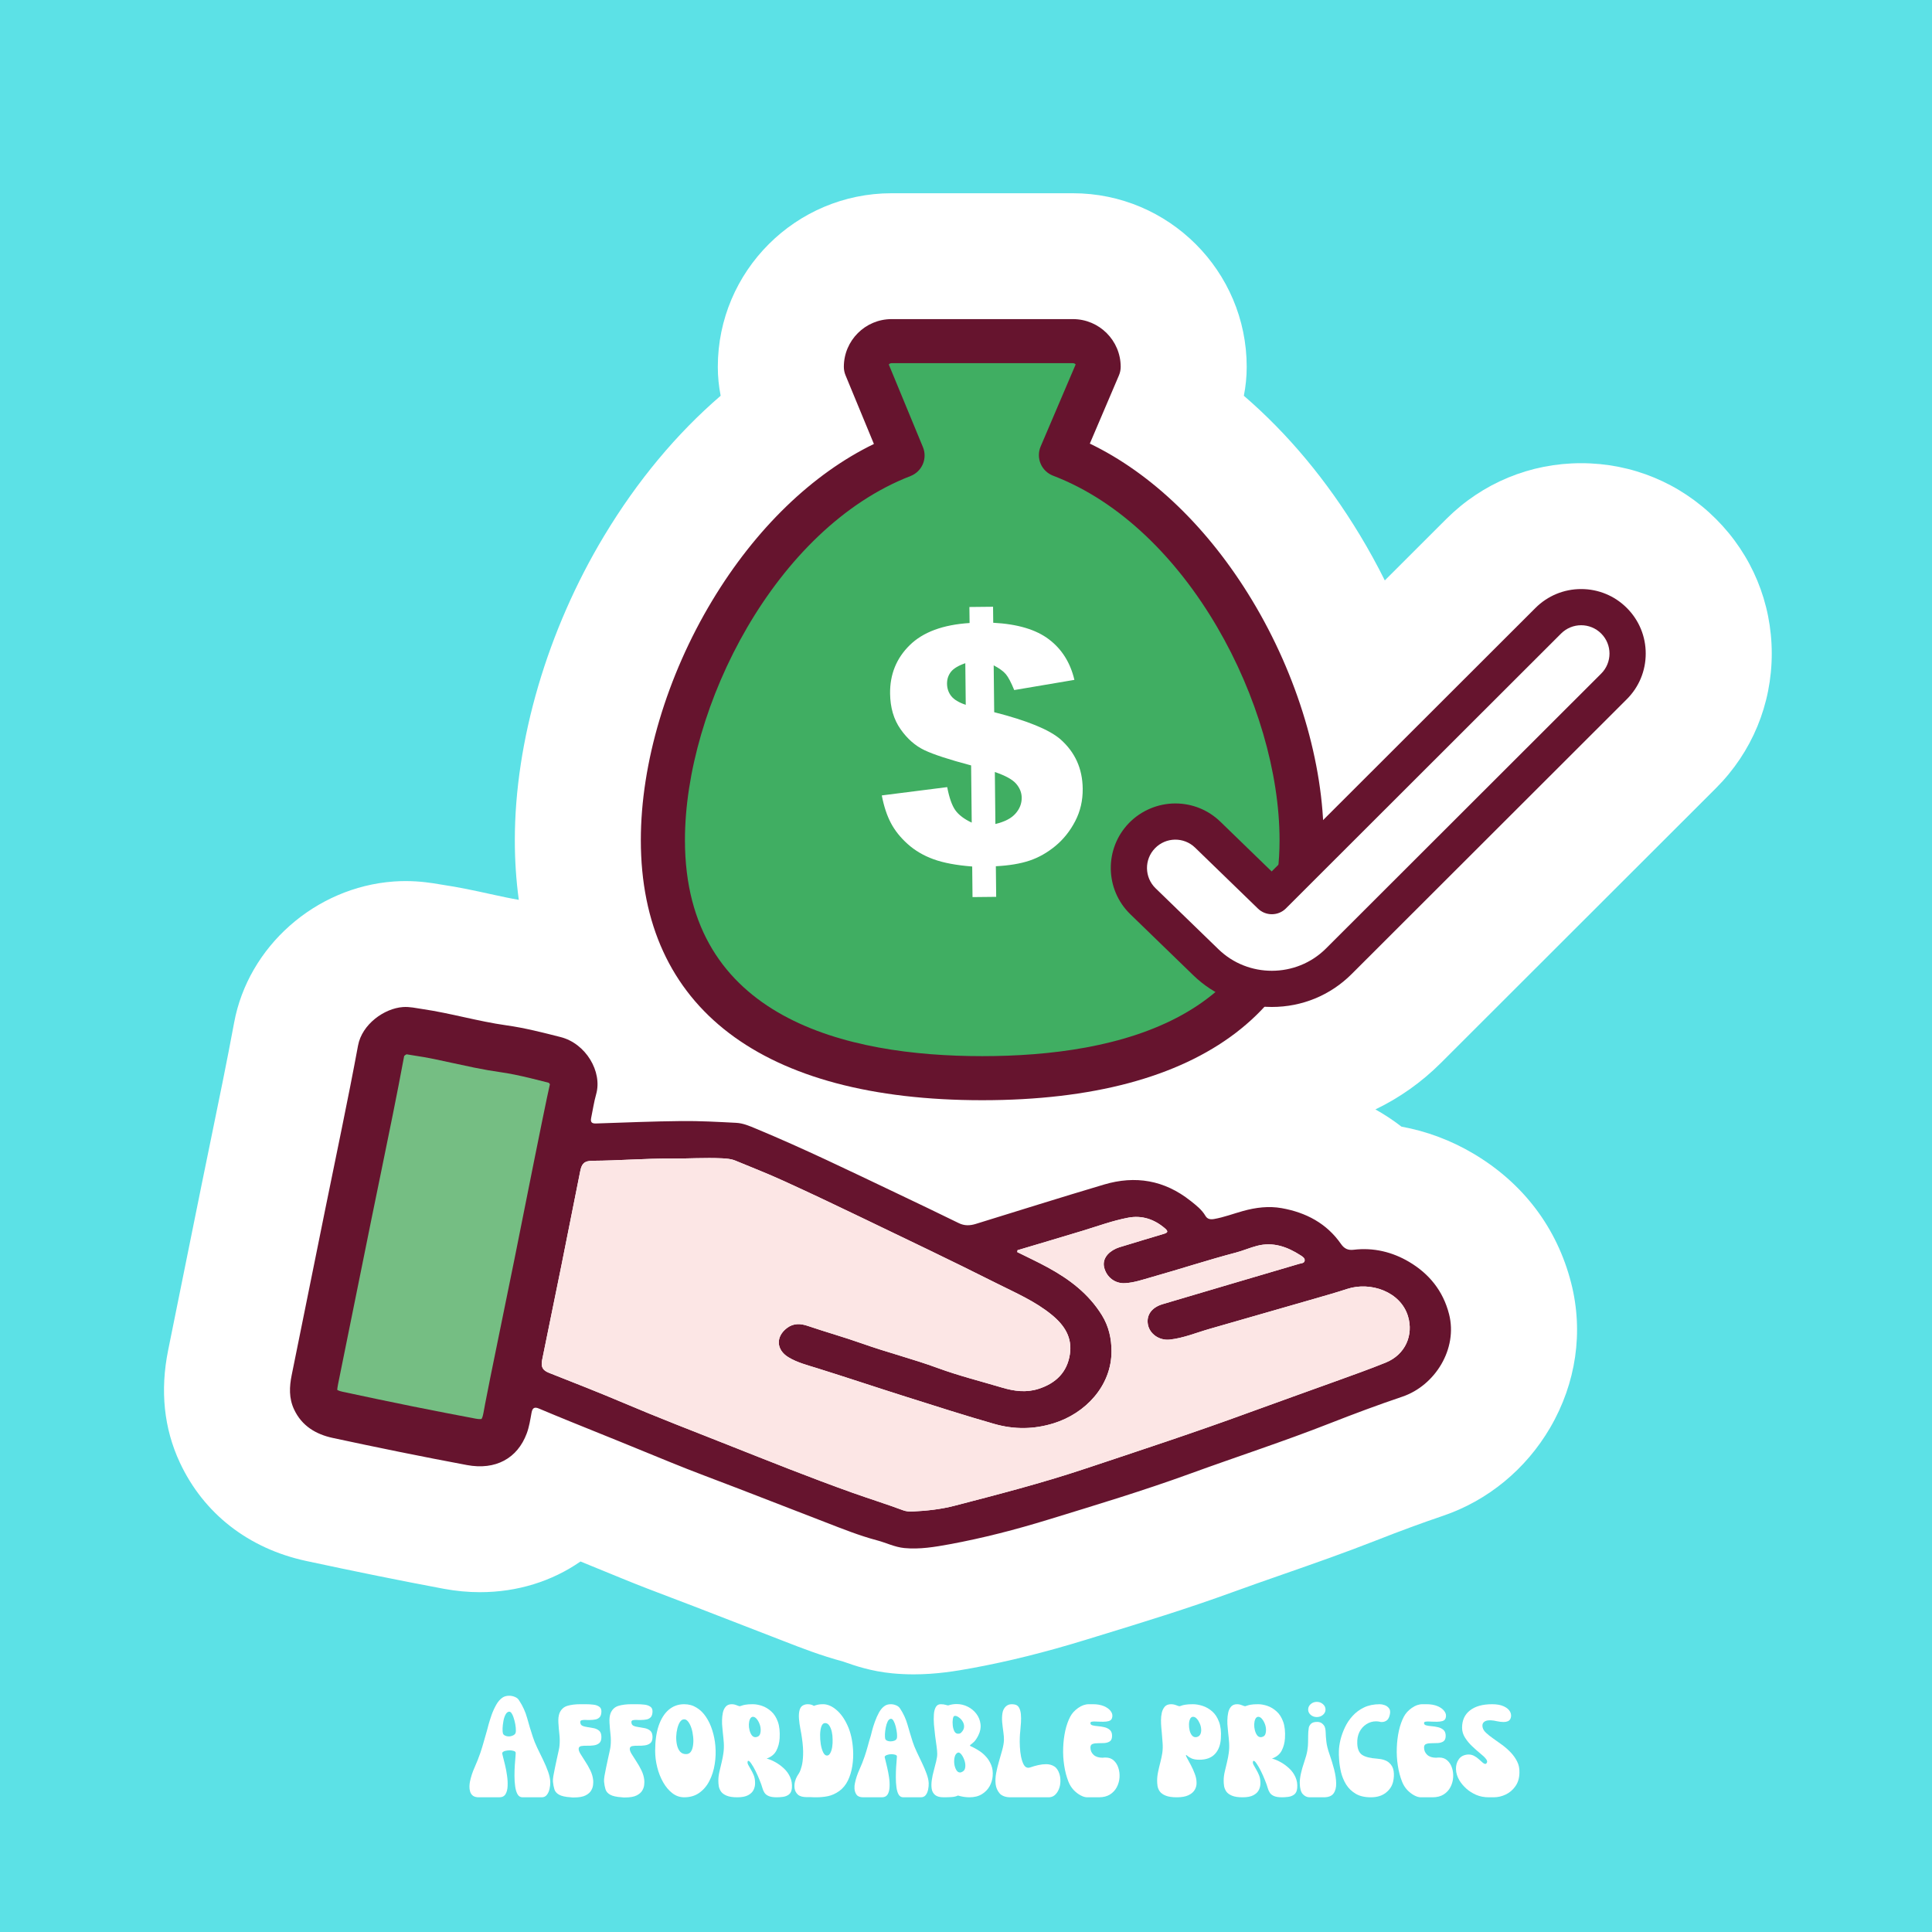 <svg version="1.0" preserveAspectRatio="xMidYMid meet" height="480" viewBox="0 0 360 360" zoomAndPan="magnify" width="480" xmlns:xlink="http://www.w3.org/1999/xlink" xmlns="http://www.w3.org/2000/svg"><defs><g></g><clipPath id="4d23505db1"><path clip-rule="nonzero" d="M 30 36 L 330.383 36 L 330.383 312 L 30 312 Z M 30 36"></path></clipPath></defs><rect fill-opacity="1" height="432" y="-36" fill="#ffffff" width="432" x="-36"></rect><rect fill-opacity="1" height="432" y="-36" fill="#5ce1e6" width="432" x="-36"></rect><g clip-path="url(#4d23505db1)"><path fill-rule="nonzero" fill-opacity="1" d="M 319.734 146.871 C 326.445 140.172 330.141 131.262 330.141 121.785 C 330.141 112.305 326.445 103.395 319.73 96.688 C 313.023 89.992 304.105 86.309 294.625 86.309 C 285.141 86.309 276.223 89.996 269.508 96.695 L 258.039 108.152 C 256.609 105.277 255.062 102.461 253.406 99.719 C 247.254 89.523 239.941 80.77 231.773 73.746 C 232.125 71.98 232.305 70.18 232.305 68.355 C 232.305 50.52 217.777 36.008 199.922 36.008 L 166.137 36.008 C 148.281 36.008 133.754 50.52 133.754 68.355 C 133.754 70.18 133.934 71.977 134.285 73.742 C 126.082 80.801 118.742 89.598 112.574 99.844 C 101.996 117.414 95.93 138.082 95.93 156.543 C 95.93 160.367 96.18 164.082 96.672 167.672 C 95.082 167.406 93.293 167.016 91.398 166.602 C 88.645 165.996 85.523 165.312 82.145 164.816 L 81.793 164.758 C 80.492 164.539 78.32 164.176 75.566 164.176 C 74.836 164.176 74.098 164.203 73.375 164.254 C 58.758 165.309 46.246 176.375 43.625 190.562 C 42.312 197.656 40.809 204.957 39.355 212.023 C 38.758 214.934 38.156 217.848 37.566 220.762 L 36.27 227.164 C 34.617 235.316 32.965 243.473 31.324 251.629 C 29.812 259.145 30.547 266.172 33.504 272.512 C 37.941 282.031 46.305 288.551 57.055 290.863 C 66.316 292.855 74.703 294.551 82.691 296.047 C 84.941 296.465 87.207 296.68 89.43 296.68 C 96.426 296.68 102.863 294.641 108.168 290.961 C 110.918 292.078 113.449 293.113 115.895 294.121 C 119.07 295.43 122.18 296.605 125.184 297.746 C 126.535 298.258 127.887 298.77 129.234 299.289 C 134.586 301.355 139.93 303.426 145.273 305.5 L 146.09 305.816 C 149.312 307.074 152.953 308.492 157.129 309.613 C 157.238 309.652 157.352 309.691 157.461 309.73 C 159.145 310.32 162.277 311.422 166.254 311.801 C 167.562 311.926 168.906 311.992 170.25 311.992 C 174.457 311.992 178.109 311.383 181.195 310.816 C 187.895 309.582 194.781 307.867 202.25 305.574 L 204.5 304.883 C 212.746 302.355 221.273 299.742 229.797 296.633 C 232.875 295.512 235.953 294.438 239.215 293.301 C 244.82 291.344 250.613 289.32 256.445 287.027 C 260.969 285.25 265.023 283.758 268.84 282.465 C 277.215 279.633 284.32 273.789 288.855 266.02 C 293.699 257.715 295.086 248.145 292.762 239.066 C 290.137 228.797 283.836 220.461 274.539 214.953 C 270.359 212.477 265.816 210.781 261.145 209.934 C 259.617 208.746 257.996 207.676 256.289 206.723 C 260.746 204.578 264.855 201.688 268.453 198.098 Z M 319.734 146.871" fill="#ffffff"></path></g><path fill-rule="nonzero" fill-opacity="1" d="M 60.586 225.414 C 62.648 215.219 64.824 205.047 66.715 194.824 C 67.453 190.844 71.613 187.898 75.066 187.652 C 76.328 187.559 77.5 187.844 78.719 188.023 C 83.98 188.793 89.086 190.316 94.352 191.055 C 97.77 191.531 101.141 192.398 104.461 193.242 C 109.156 194.434 112.281 199.691 111.082 203.906 C 110.672 205.348 110.461 206.848 110.152 208.32 C 109.996 209.062 110.246 209.375 111.047 209.344 C 116.352 209.168 121.656 208.945 126.965 208.891 C 130.367 208.855 133.777 209.047 137.18 209.223 C 138.469 209.289 139.68 209.816 140.859 210.309 C 149.73 213.996 158.363 218.191 167.031 222.316 C 170.902 224.16 174.777 226.008 178.625 227.898 C 179.707 228.434 180.727 228.398 181.836 228.055 C 189.785 225.594 197.727 223.102 205.703 220.727 C 211.562 218.984 216.98 219.902 221.836 223.758 C 222.883 224.59 223.926 225.383 224.617 226.559 C 224.98 227.176 225.539 227.262 226.23 227.145 C 228.07 226.82 229.812 226.156 231.605 225.656 C 233.98 224.996 236.402 224.691 238.82 225.121 C 243.336 225.926 247.195 227.941 249.879 231.801 C 250.488 232.684 251.199 233 252.23 232.875 C 255.934 232.426 259.445 233.285 262.562 235.129 C 266.277 237.328 268.895 240.512 270.012 244.875 C 271.664 251.332 267.406 258.184 261.305 260.25 C 256.777 261.781 252.293 263.453 247.844 265.199 C 239.238 268.586 230.438 271.434 221.75 274.602 C 213.059 277.766 204.195 280.438 195.352 283.152 C 189.285 285.016 183.172 286.602 176.941 287.75 C 174.164 288.258 171.363 288.73 168.508 288.457 C 166.715 288.285 165.121 287.465 163.414 287.016 C 160.121 286.145 156.957 284.871 153.781 283.641 C 148.426 281.562 143.066 279.488 137.707 277.418 C 133.422 275.758 129.094 274.188 124.848 272.438 C 118.629 269.879 112.398 267.355 106.164 264.84 C 104.238 264.062 102.32 263.258 100.406 262.457 C 99.57 262.105 99.207 262.363 99.047 263.234 C 98.809 264.539 98.609 265.875 98.148 267.105 C 96.418 271.746 92.352 273.988 87.012 272.992 C 78.652 271.43 70.316 269.727 62 267.938 C 58.887 267.266 56.242 265.723 54.793 262.617 C 53.816 260.52 53.914 258.402 54.348 256.25 C 56.418 245.969 58.504 235.691 60.586 225.414 M 189.602 232.957 C 189.586 233.074 189.566 233.191 189.551 233.309 C 191.438 234.25 193.352 235.137 195.199 236.145 C 199.254 238.348 202.852 241.059 205.332 245.078 C 206.617 247.16 207.113 249.438 207.113 251.781 C 207.125 258.227 202.25 263.387 196.316 265.215 C 192.664 266.34 189.035 266.406 185.23 265.316 C 179.742 263.75 174.316 262 168.883 260.285 C 163.316 258.527 157.785 256.664 152.211 254.926 C 150.418 254.367 148.543 253.898 146.898 252.895 C 144.621 251.508 144.527 249.066 146.625 247.469 C 147.887 246.504 149.219 246.621 150.539 247.07 C 153.891 248.211 157.309 249.164 160.637 250.344 C 165.305 252.004 170.113 253.211 174.762 254.922 C 178.668 256.355 182.707 257.363 186.691 258.551 C 189.023 259.246 191.254 259.535 193.582 258.773 C 196.75 257.734 198.855 255.703 199.359 252.34 C 199.828 249.223 198.352 246.949 196.004 245.02 C 192.887 242.453 189.203 240.887 185.664 239.105 C 177.328 234.91 168.898 230.902 160.492 226.855 C 155.672 224.531 150.836 222.238 145.965 220.02 C 143.031 218.68 140.016 217.504 137.035 216.27 C 136.25 215.945 135.41 215.875 134.562 215.836 C 131.379 215.684 128.195 215.902 125.008 215.883 C 120.145 215.852 115.281 216.27 110.414 216.293 C 108.84 216.301 108.387 216.855 108.113 218.246 C 105.797 229.965 103.438 241.676 101.023 253.379 C 100.754 254.691 101.102 255.332 102.289 255.805 C 106.895 257.625 111.512 259.426 116.07 261.363 C 122.578 264.133 129.176 266.672 135.75 269.277 C 143.395 272.305 151.027 275.363 158.777 278.129 C 161.938 279.254 165.145 280.254 168.289 281.422 C 168.836 281.621 169.406 281.676 169.992 281.648 C 172.652 281.523 175.305 281.242 177.875 280.57 C 185.973 278.465 194.062 276.383 202.016 273.73 C 212.344 270.289 222.684 266.898 232.906 263.145 C 238.223 261.195 243.562 259.312 248.887 257.379 C 252.004 256.246 255.141 255.145 258.215 253.895 C 261.879 252.406 263.422 248.762 262.359 245.258 C 260.965 240.66 255.355 238.746 251.004 240.18 C 248.949 240.855 246.863 241.441 244.785 242.043 C 238.328 243.906 231.867 245.77 225.402 247.613 C 222.938 248.316 220.547 249.332 217.98 249.613 C 215.984 249.832 214.211 248.531 213.898 246.809 C 213.582 245.074 214.559 243.633 216.637 243.012 C 225.117 240.484 233.609 238 242.098 235.492 C 242.469 235.383 242.992 235.398 243.094 234.961 C 243.215 234.461 242.734 234.168 242.383 233.941 C 239.891 232.328 237.23 231.359 234.227 232.145 C 232.902 232.488 231.633 233.047 230.312 233.395 C 225.047 234.781 219.875 236.48 214.641 237.957 C 212.988 238.422 211.34 239.012 209.602 239.102 C 207.73 239.195 206.16 237.957 205.734 236.125 C 205.418 234.742 206.246 233.434 207.965 232.645 C 208.324 232.477 208.711 232.371 209.094 232.254 C 211.676 231.469 214.258 230.68 216.848 229.914 C 217.574 229.699 217.75 229.473 217.09 228.902 C 215.09 227.188 212.797 226.406 210.203 226.902 C 207.332 227.445 204.586 228.461 201.797 229.312 C 197.734 230.551 193.664 231.742 189.602 232.957" fill="#66142e"></path><path fill-rule="nonzero" fill-opacity="1" d="M 76.863 262.055 C 72.684 261.211 68.43 260.32 63.852 259.336 C 63.227 259.203 62.938 259.051 62.84 258.992 C 62.844 258.84 62.871 258.531 62.98 257.984 C 64.621 249.824 66.273 241.668 67.93 233.516 L 69.215 227.156 C 69.801 224.277 70.391 221.402 70.984 218.527 C 72.445 211.414 73.957 204.066 75.312 196.762 C 75.43 196.648 75.605 196.527 75.754 196.453 C 75.957 196.484 76.234 196.531 76.453 196.566 C 76.781 196.621 77.109 196.676 77.441 196.727 C 78.469 196.875 79.566 197.07 80.887 197.336 C 82.082 197.578 83.277 197.84 84.469 198.105 C 85.758 198.387 87.051 198.668 88.344 198.93 C 90.141 199.293 91.66 199.559 93.129 199.766 C 93.977 199.883 94.867 200.035 95.852 200.234 C 97.848 200.637 99.863 201.152 102 201.691 L 102.227 201.75 C 102.305 201.805 102.398 201.918 102.469 202.027 C 102.164 203.188 99.867 214.551 99.473 216.543 C 97.016 228.961 94.703 240.43 92.398 251.602 C 92.012 253.484 90.762 259.59 90.383 261.656 L 90.277 262.238 C 90.16 262.898 90.012 263.719 89.898 264.035 C 89.828 264.223 89.762 264.34 89.719 264.41 C 89.551 264.438 89.188 264.449 88.629 264.344 C 84.852 263.637 80.895 262.867 76.863 262.055 Z M 76.863 262.055" fill="#75be83"></path><path fill-rule="nonzero" fill-opacity="1" d="M 189.602 232.957 C 189.586 233.074 189.566 233.191 189.551 233.309 C 191.438 234.25 193.352 235.137 195.199 236.145 C 199.254 238.348 202.852 241.059 205.332 245.078 C 206.617 247.16 207.113 249.438 207.113 251.781 C 207.125 258.227 202.25 263.387 196.316 265.215 C 192.664 266.34 189.035 266.406 185.23 265.316 C 179.742 263.75 174.316 262 168.883 260.285 C 163.316 258.527 157.785 256.664 152.211 254.926 C 150.418 254.367 148.543 253.898 146.898 252.895 C 144.621 251.508 144.527 249.066 146.625 247.469 C 147.887 246.504 149.219 246.621 150.539 247.07 C 153.891 248.211 157.309 249.164 160.637 250.344 C 165.305 252.004 170.113 253.211 174.762 254.922 C 178.668 256.355 182.707 257.363 186.691 258.551 C 189.023 259.246 191.254 259.535 193.582 258.773 C 196.75 257.734 198.855 255.703 199.359 252.34 C 199.828 249.223 198.352 246.949 196.004 245.02 C 192.887 242.453 189.203 240.887 185.664 239.105 C 177.328 234.91 168.898 230.902 160.492 226.855 C 155.672 224.531 150.836 222.238 145.965 220.02 C 143.031 218.68 140.016 217.504 137.035 216.27 C 136.25 215.945 135.41 215.875 134.562 215.836 C 131.379 215.684 128.195 215.902 125.008 215.883 C 120.145 215.852 115.281 216.27 110.414 216.293 C 108.84 216.301 108.387 216.855 108.113 218.246 C 105.797 229.965 103.438 241.676 101.023 253.379 C 100.754 254.691 101.102 255.332 102.289 255.805 C 106.895 257.625 111.512 259.426 116.07 261.363 C 122.578 264.133 129.176 266.672 135.75 269.277 C 143.395 272.305 151.027 275.363 158.777 278.129 C 161.938 279.254 165.145 280.254 168.289 281.422 C 168.836 281.621 169.406 281.676 169.992 281.648 C 172.652 281.523 175.305 281.242 177.875 280.57 C 185.973 278.465 194.062 276.383 202.016 273.73 C 212.344 270.289 222.684 266.898 232.906 263.145 C 238.223 261.195 243.562 259.312 248.887 257.379 C 252.004 256.246 255.141 255.145 258.215 253.895 C 261.879 252.406 263.422 248.762 262.359 245.258 C 260.965 240.66 255.355 238.746 251.004 240.18 C 248.949 240.855 246.863 241.441 244.785 242.043 C 238.328 243.906 231.867 245.77 225.402 247.613 C 222.938 248.316 220.547 249.332 217.98 249.613 C 215.984 249.832 214.211 248.531 213.898 246.809 C 213.582 245.074 214.559 243.633 216.637 243.012 C 225.117 240.484 233.609 238 242.098 235.492 C 242.469 235.383 242.992 235.398 243.094 234.961 C 243.215 234.461 242.734 234.168 242.383 233.941 C 239.891 232.328 237.23 231.359 234.227 232.145 C 232.902 232.488 231.633 233.047 230.312 233.395 C 225.047 234.781 219.875 236.48 214.641 237.957 C 212.988 238.422 211.34 239.012 209.602 239.102 C 207.73 239.195 206.16 237.957 205.734 236.125 C 205.418 234.742 206.246 233.434 207.965 232.645 C 208.324 232.477 208.711 232.371 209.094 232.254 C 211.676 231.469 214.258 230.68 216.848 229.914 C 217.574 229.699 217.75 229.473 217.09 228.902 C 215.09 227.188 212.797 226.406 210.203 226.902 C 207.332 227.445 204.586 228.461 201.797 229.312 C 197.734 230.551 193.664 231.742 189.602 232.957" fill="#fce6e5"></path><path fill-rule="nonzero" fill-opacity="1" d="M 185.375 143.855 L 185.477 153.539 C 187.188 153.137 188.434 152.492 189.219 151.605 C 190.004 150.719 190.391 149.734 190.379 148.645 C 190.371 147.695 190.023 146.824 189.34 146.035 C 188.66 145.246 187.34 144.52 185.375 143.855" fill="#40ae62"></path><path fill-rule="nonzero" fill-opacity="1" d="M 197.691 84.805 L 204.711 68.355 C 204.711 65.711 202.566 63.566 199.922 63.566 L 166.137 63.566 C 163.492 63.566 161.348 65.711 161.348 68.355 L 168.176 84.875 C 142.496 94.82 123.52 128.84 123.52 156.543 C 123.52 189.371 150.164 200.902 183.027 200.902 C 215.895 200.902 242.535 189.371 242.535 156.543 C 242.535 128.77 223.465 94.652 197.691 84.805 M 200.348 153.012 C 199.391 154.852 198.16 156.395 196.652 157.641 C 195.145 158.883 193.539 159.793 191.836 160.363 C 190.129 160.934 188.039 161.285 185.562 161.41 L 185.625 167.113 L 181.215 167.16 L 181.156 161.461 C 178.191 161.23 175.785 160.777 173.938 160.102 C 172.086 159.43 170.484 158.488 169.133 157.273 C 167.781 156.062 166.734 154.75 165.996 153.34 C 165.254 151.93 164.695 150.223 164.309 148.215 L 176.496 146.668 C 176.879 148.652 177.383 150.086 178.008 150.965 C 178.629 151.844 179.648 152.617 181.066 153.285 L 180.953 142.625 C 176.875 141.543 173.977 140.598 172.27 139.789 C 170.559 138.98 169.066 137.676 167.801 135.867 C 166.531 134.059 165.887 131.848 165.855 129.23 C 165.816 125.648 167.039 122.641 169.52 120.211 C 172 117.777 175.719 116.406 180.668 116.09 L 180.633 113.105 L 185.043 113.059 L 185.074 116.043 C 189.59 116.277 193.047 117.305 195.453 119.133 C 197.859 120.953 199.441 123.473 200.199 126.684 L 188.984 128.582 C 188.406 127.16 187.887 126.176 187.43 125.629 C 186.969 125.082 186.215 124.531 185.16 123.977 L 185.254 132.707 C 191.391 134.27 195.496 135.949 197.57 137.734 C 200.316 140.141 201.707 143.215 201.746 146.961 C 201.77 149.152 201.305 151.168 200.348 153.012" fill="#40ae62"></path><path fill-rule="nonzero" fill-opacity="1" d="M 177.195 125.184 C 176.703 125.816 176.457 126.555 176.465 127.406 C 176.477 128.293 176.742 129.062 177.258 129.715 C 177.777 130.367 178.676 130.906 179.953 131.336 L 179.871 123.578 C 178.586 124.02 177.695 124.555 177.195 125.184" fill="#40ae62"></path><path fill-rule="nonzero" fill-opacity="1" d="M 183.027 205.008 C 142.004 205.008 119.41 187.797 119.41 156.543 C 119.41 142.219 124.254 125.957 132.699 111.934 C 140.773 98.52 151.363 88.293 162.84 82.727 L 157.547 69.918 C 157.344 69.422 157.238 68.891 157.238 68.355 C 157.238 63.449 161.23 59.461 166.137 59.461 L 199.922 59.461 C 204.828 59.461 208.824 63.449 208.824 68.355 C 208.824 68.906 208.711 69.453 208.492 69.961 L 203.074 82.66 C 214.578 88.195 225.195 98.406 233.301 111.832 C 241.781 125.879 246.648 142.176 246.648 156.543 C 246.648 187.797 224.055 205.008 183.027 205.008 Z M 165.613 67.918 L 171.973 83.309 C 172.395 84.328 172.387 85.477 171.953 86.492 C 171.516 87.508 170.691 88.305 169.66 88.703 C 144.52 98.438 127.629 131.641 127.629 156.543 C 127.629 189.812 157.758 196.797 183.027 196.797 C 208.301 196.797 238.426 189.812 238.426 156.543 C 238.426 131.535 221.469 98.285 196.223 88.637 C 195.18 88.238 194.344 87.434 193.906 86.406 C 193.473 85.379 193.473 84.219 193.91 83.195 L 200.434 67.906 C 200.309 67.762 200.125 67.672 199.922 67.672 L 166.137 67.672 C 165.926 67.672 165.738 67.77 165.613 67.918 Z M 165.613 67.918" fill="#66142e"></path><path fill-rule="nonzero" fill-opacity="1" d="M 303.133 113.281 C 300.859 111.012 297.836 109.762 294.625 109.762 C 291.41 109.762 288.387 111.012 286.113 113.281 L 236.957 162.383 L 227.391 153.105 C 225.133 150.918 222.152 149.711 219.008 149.711 C 215.773 149.711 212.625 151.039 210.371 153.359 C 205.75 158.117 205.863 165.742 210.625 170.359 L 222.355 181.73 C 226.281 185.539 231.48 187.633 236.988 187.633 C 242.617 187.633 247.891 185.461 251.848 181.512 L 303.133 130.285 C 305.406 128.016 306.656 124.996 306.656 121.785 C 306.66 118.57 305.406 115.555 303.133 113.281 Z M 303.133 113.281" fill="#66142e"></path><path fill-rule="nonzero" fill-opacity="1" d="M 236.988 180.891 C 233.398 180.891 229.812 179.559 227.059 176.895 L 215.328 165.52 C 213.234 163.488 213.184 160.148 215.219 158.059 C 217.25 155.965 220.594 155.914 222.688 157.945 L 234.418 169.32 C 235.859 170.711 238.184 170.695 239.602 169.281 L 290.887 118.051 C 292.953 115.988 296.297 115.988 298.359 118.051 C 300.422 120.113 300.422 123.453 298.359 125.516 L 247.074 176.742 C 244.309 179.504 240.648 180.891 236.988 180.891" fill="#ffffff"></path><g fill-opacity="1" fill="#ffffff"><g transform="translate(87.21, 334.9)"><g><path d="M 2.031 0 C 1.539 0 1.164 -0.098 0.906 -0.297 C 0.656 -0.492 0.484 -0.75 0.391 -1.062 C 0.297 -1.375 0.254 -1.691 0.266 -2.016 C 0.273 -2.336 0.301 -2.613 0.344 -2.844 C 0.531 -3.781 0.828 -4.695 1.234 -5.594 C 1.641 -6.5 1.992 -7.395 2.297 -8.281 C 2.535 -8.988 2.75 -9.688 2.938 -10.375 C 3.125 -11.07 3.328 -11.781 3.547 -12.5 C 3.598 -12.688 3.691 -13.039 3.828 -13.562 C 3.973 -14.082 4.16 -14.676 4.391 -15.344 C 4.629 -16.008 4.914 -16.641 5.25 -17.234 C 5.582 -17.828 5.973 -18.273 6.422 -18.578 C 6.754 -18.805 7.172 -18.922 7.672 -18.922 C 8.035 -18.922 8.391 -18.848 8.734 -18.703 C 9.078 -18.566 9.332 -18.359 9.5 -18.078 C 10.188 -17.047 10.691 -15.941 11.016 -14.766 C 11.336 -13.586 11.691 -12.414 12.078 -11.25 C 12.273 -10.633 12.551 -9.953 12.906 -9.203 C 13.27 -8.461 13.633 -7.711 14 -6.953 C 14.363 -6.203 14.672 -5.473 14.922 -4.766 C 15.172 -4.055 15.305 -3.414 15.328 -2.844 C 15.336 -2.426 15.289 -2 15.188 -1.562 C 15.094 -1.125 14.926 -0.754 14.688 -0.453 C 14.457 -0.148 14.133 0 13.719 0 L 10.156 0 C 9.75 0 9.438 -0.191 9.219 -0.578 C 9.008 -0.961 8.863 -1.457 8.781 -2.062 C 8.695 -2.664 8.656 -3.316 8.656 -4.016 C 8.656 -4.723 8.676 -5.391 8.719 -6.016 C 8.758 -6.648 8.801 -7.18 8.844 -7.609 C 8.883 -8.035 8.895 -8.281 8.875 -8.344 C 8.844 -8.477 8.719 -8.578 8.5 -8.641 C 8.281 -8.711 8.031 -8.75 7.75 -8.75 C 7.469 -8.75 7.188 -8.711 6.906 -8.641 C 6.633 -8.566 6.457 -8.445 6.375 -8.281 C 6.352 -8.238 6.395 -8.016 6.5 -7.609 C 6.613 -7.203 6.742 -6.68 6.891 -6.047 C 7.047 -5.41 7.172 -4.75 7.266 -4.062 C 7.367 -3.375 7.406 -2.719 7.375 -2.094 C 7.352 -1.477 7.223 -0.973 6.984 -0.578 C 6.742 -0.191 6.359 0 5.828 0 Z M 7.625 -15.953 C 7.375 -15.922 7.16 -15.738 6.984 -15.406 C 6.805 -15.07 6.676 -14.672 6.594 -14.203 C 6.508 -13.734 6.457 -13.285 6.438 -12.859 C 6.426 -12.43 6.445 -12.117 6.5 -11.922 C 6.551 -11.742 6.68 -11.602 6.891 -11.5 C 7.098 -11.395 7.328 -11.344 7.578 -11.344 C 7.859 -11.344 8.129 -11.406 8.391 -11.531 C 8.66 -11.656 8.82 -11.828 8.875 -12.047 C 8.926 -12.242 8.93 -12.562 8.891 -13 C 8.848 -13.438 8.766 -13.883 8.641 -14.344 C 8.523 -14.812 8.379 -15.203 8.203 -15.516 C 8.035 -15.836 7.844 -15.984 7.625 -15.953 Z M 7.625 -15.953"></path></g></g></g><g fill-opacity="1" fill="#ffffff"><g transform="translate(102.782, 334.9)"><g><path d="M 0.25 -2.922 C 0.227 -3.16 0.254 -3.508 0.328 -3.969 C 0.41 -4.426 0.508 -4.938 0.625 -5.5 C 0.738 -6.062 0.859 -6.625 0.984 -7.188 C 1.109 -7.75 1.219 -8.242 1.312 -8.672 C 1.406 -9.109 1.457 -9.414 1.469 -9.594 C 1.539 -10.258 1.535 -10.969 1.453 -11.719 C 1.367 -12.469 1.305 -13.191 1.266 -13.891 C 1.223 -14.598 1.289 -15.191 1.469 -15.672 C 1.758 -16.367 2.238 -16.82 2.906 -17.031 C 3.582 -17.238 4.395 -17.344 5.344 -17.344 C 5.508 -17.344 5.68 -17.344 5.859 -17.344 C 6.035 -17.344 6.223 -17.344 6.422 -17.344 C 6.867 -17.344 7.312 -17.316 7.75 -17.266 C 8.188 -17.223 8.551 -17.102 8.844 -16.906 C 9.133 -16.719 9.281 -16.426 9.281 -16.031 C 9.281 -15.539 9.176 -15.176 8.969 -14.938 C 8.758 -14.707 8.488 -14.562 8.156 -14.5 C 7.82 -14.438 7.477 -14.406 7.125 -14.406 C 6.957 -14.406 6.797 -14.406 6.641 -14.406 C 6.484 -14.414 6.336 -14.422 6.203 -14.422 C 5.961 -14.422 5.766 -14.398 5.609 -14.359 C 5.453 -14.316 5.363 -14.223 5.344 -14.078 C 5.332 -13.723 5.453 -13.477 5.703 -13.344 C 5.961 -13.219 6.289 -13.129 6.688 -13.078 C 7.082 -13.023 7.477 -12.957 7.875 -12.875 C 8.27 -12.789 8.602 -12.629 8.875 -12.391 C 9.145 -12.148 9.281 -11.758 9.281 -11.219 C 9.281 -10.688 9.141 -10.305 8.859 -10.078 C 8.586 -9.859 8.242 -9.723 7.828 -9.672 C 7.422 -9.617 7.008 -9.598 6.594 -9.609 C 6.176 -9.617 5.82 -9.598 5.531 -9.547 C 5.238 -9.492 5.078 -9.344 5.047 -9.094 C 5.016 -8.844 5.125 -8.508 5.375 -8.094 C 5.625 -7.676 5.922 -7.207 6.266 -6.688 C 6.609 -6.176 6.926 -5.617 7.219 -5.016 C 7.508 -4.422 7.688 -3.805 7.75 -3.172 C 7.77 -2.992 7.766 -2.727 7.734 -2.375 C 7.711 -2.02 7.598 -1.66 7.391 -1.297 C 7.191 -0.93 6.844 -0.617 6.344 -0.359 C 5.844 -0.098 5.117 0.031 4.172 0.031 C 4.086 0.031 3.988 0.031 3.875 0.031 C 3.77 0.031 3.672 0.02 3.578 0 C 2.578 -0.062 1.848 -0.223 1.391 -0.484 C 0.93 -0.742 0.641 -1.082 0.516 -1.5 C 0.391 -1.914 0.301 -2.391 0.25 -2.922 Z M 0.25 -2.922"></path></g></g></g><g fill-opacity="1" fill="#ffffff"><g transform="translate(112.306, 334.9)"><g><path d="M 0.25 -2.922 C 0.227 -3.16 0.254 -3.508 0.328 -3.969 C 0.41 -4.426 0.508 -4.938 0.625 -5.5 C 0.738 -6.062 0.859 -6.625 0.984 -7.188 C 1.109 -7.75 1.219 -8.242 1.312 -8.672 C 1.406 -9.109 1.457 -9.414 1.469 -9.594 C 1.539 -10.258 1.535 -10.969 1.453 -11.719 C 1.367 -12.469 1.305 -13.191 1.266 -13.891 C 1.223 -14.598 1.289 -15.191 1.469 -15.672 C 1.758 -16.367 2.238 -16.82 2.906 -17.031 C 3.582 -17.238 4.395 -17.344 5.344 -17.344 C 5.508 -17.344 5.68 -17.344 5.859 -17.344 C 6.035 -17.344 6.223 -17.344 6.422 -17.344 C 6.867 -17.344 7.312 -17.316 7.75 -17.266 C 8.188 -17.223 8.551 -17.102 8.844 -16.906 C 9.133 -16.719 9.281 -16.426 9.281 -16.031 C 9.281 -15.539 9.176 -15.176 8.969 -14.938 C 8.758 -14.707 8.488 -14.562 8.156 -14.5 C 7.82 -14.438 7.477 -14.406 7.125 -14.406 C 6.957 -14.406 6.797 -14.406 6.641 -14.406 C 6.484 -14.414 6.336 -14.422 6.203 -14.422 C 5.961 -14.422 5.766 -14.398 5.609 -14.359 C 5.453 -14.316 5.363 -14.223 5.344 -14.078 C 5.332 -13.723 5.453 -13.477 5.703 -13.344 C 5.961 -13.219 6.289 -13.129 6.688 -13.078 C 7.082 -13.023 7.477 -12.957 7.875 -12.875 C 8.27 -12.789 8.602 -12.629 8.875 -12.391 C 9.145 -12.148 9.281 -11.758 9.281 -11.219 C 9.281 -10.688 9.141 -10.305 8.859 -10.078 C 8.586 -9.859 8.242 -9.723 7.828 -9.672 C 7.422 -9.617 7.008 -9.598 6.594 -9.609 C 6.176 -9.617 5.82 -9.598 5.531 -9.547 C 5.238 -9.492 5.078 -9.344 5.047 -9.094 C 5.016 -8.844 5.125 -8.508 5.375 -8.094 C 5.625 -7.676 5.922 -7.207 6.266 -6.688 C 6.609 -6.176 6.926 -5.617 7.219 -5.016 C 7.508 -4.422 7.688 -3.805 7.75 -3.172 C 7.77 -2.992 7.766 -2.727 7.734 -2.375 C 7.711 -2.02 7.598 -1.66 7.391 -1.297 C 7.191 -0.93 6.844 -0.617 6.344 -0.359 C 5.844 -0.098 5.117 0.031 4.172 0.031 C 4.086 0.031 3.988 0.031 3.875 0.031 C 3.77 0.031 3.672 0.02 3.578 0 C 2.578 -0.062 1.848 -0.223 1.391 -0.484 C 0.93 -0.742 0.641 -1.082 0.516 -1.5 C 0.391 -1.914 0.301 -2.391 0.25 -2.922 Z M 0.25 -2.922"></path></g></g></g><g fill-opacity="1" fill="#ffffff"><g transform="translate(121.829, 334.9)"><g><path d="M 0.25 -8.672 C 0.25 -10.492 0.469 -12.051 0.906 -13.344 C 1.352 -14.633 1.977 -15.625 2.781 -16.312 C 3.594 -17 4.551 -17.344 5.656 -17.344 C 6.52 -17.344 7.289 -17.129 7.969 -16.703 C 8.656 -16.285 9.238 -15.711 9.719 -14.984 C 10.207 -14.266 10.598 -13.438 10.891 -12.5 C 11.191 -11.562 11.383 -10.594 11.469 -9.594 C 11.57 -8.445 11.531 -7.301 11.344 -6.156 C 11.164 -5.02 10.836 -3.988 10.359 -3.062 C 9.891 -2.133 9.258 -1.391 8.469 -0.828 C 7.688 -0.273 6.75 0 5.656 0 C 4.852 0 4.117 -0.254 3.453 -0.766 C 2.797 -1.273 2.227 -1.945 1.75 -2.781 C 1.27 -3.625 0.898 -4.555 0.641 -5.578 C 0.379 -6.609 0.25 -7.641 0.25 -8.672 Z M 5.656 -14.531 C 5.363 -14.531 5.109 -14.375 4.891 -14.062 C 4.68 -13.75 4.516 -13.348 4.391 -12.859 C 4.266 -12.367 4.191 -11.844 4.172 -11.281 C 4.16 -10.727 4.211 -10.203 4.328 -9.703 C 4.441 -9.211 4.633 -8.812 4.906 -8.5 C 5.188 -8.195 5.551 -8.047 6 -8.047 C 6.395 -8.047 6.695 -8.195 6.906 -8.5 C 7.113 -8.812 7.25 -9.211 7.312 -9.703 C 7.383 -10.203 7.391 -10.727 7.328 -11.281 C 7.273 -11.844 7.172 -12.367 7.016 -12.859 C 6.859 -13.348 6.66 -13.75 6.422 -14.062 C 6.191 -14.375 5.938 -14.531 5.656 -14.531 Z M 5.656 -14.531"></path></g></g></g><g fill-opacity="1" fill="#ffffff"><g transform="translate(133.603, 334.9)"><g><path d="M 3.781 0 C 2.945 0 2.289 -0.098 1.812 -0.297 C 1.332 -0.492 0.977 -0.75 0.75 -1.062 C 0.531 -1.383 0.391 -1.723 0.328 -2.078 C 0.273 -2.441 0.25 -2.781 0.25 -3.094 C 0.25 -3.633 0.316 -4.195 0.453 -4.781 C 0.586 -5.375 0.727 -5.969 0.875 -6.562 C 1.02 -7.164 1.129 -7.742 1.203 -8.297 C 1.285 -8.898 1.305 -9.516 1.266 -10.141 C 1.223 -10.773 1.164 -11.383 1.094 -11.969 C 1.082 -12.207 1.051 -12.539 1 -12.969 C 0.945 -13.406 0.926 -13.867 0.938 -14.359 C 0.945 -14.848 1 -15.32 1.094 -15.781 C 1.195 -16.238 1.379 -16.613 1.641 -16.906 C 1.898 -17.195 2.27 -17.344 2.75 -17.344 C 3.051 -17.344 3.352 -17.281 3.656 -17.156 C 3.969 -17.031 4.164 -16.969 4.25 -16.969 C 4.352 -16.988 4.473 -17.023 4.609 -17.078 C 4.754 -17.141 4.977 -17.195 5.281 -17.25 C 5.594 -17.312 6.051 -17.344 6.656 -17.344 C 7.219 -17.344 7.801 -17.238 8.406 -17.031 C 9.02 -16.82 9.586 -16.477 10.109 -16 C 10.641 -15.531 11.051 -14.883 11.344 -14.062 C 11.633 -13.25 11.742 -12.227 11.672 -11 C 11.617 -10.133 11.41 -9.359 11.047 -8.672 C 10.68 -7.992 10.082 -7.508 9.25 -7.219 C 9.75 -7.094 10.281 -6.875 10.844 -6.562 C 11.414 -6.25 11.953 -5.859 12.453 -5.391 C 12.953 -4.93 13.344 -4.391 13.625 -3.766 C 13.906 -3.141 14.016 -2.453 13.953 -1.703 C 13.898 -1.148 13.711 -0.754 13.391 -0.516 C 13.066 -0.273 12.691 -0.129 12.266 -0.078 C 11.836 -0.023 11.457 0 11.125 0 C 10.488 0 9.988 -0.078 9.625 -0.234 C 9.27 -0.391 9.008 -0.598 8.844 -0.859 C 8.676 -1.117 8.551 -1.398 8.469 -1.703 C 8.352 -2.129 8.176 -2.629 7.938 -3.203 C 7.707 -3.785 7.457 -4.348 7.188 -4.891 C 6.914 -5.441 6.656 -5.895 6.406 -6.25 C 6.164 -6.613 5.977 -6.797 5.844 -6.797 C 5.781 -6.797 5.738 -6.766 5.719 -6.703 C 5.656 -6.516 5.688 -6.301 5.812 -6.062 C 5.938 -5.82 6.098 -5.535 6.297 -5.203 C 6.492 -4.879 6.676 -4.516 6.844 -4.109 C 7.008 -3.703 7.094 -3.238 7.094 -2.719 C 7.113 -2.258 7.023 -1.82 6.828 -1.406 C 6.629 -0.988 6.285 -0.648 5.797 -0.391 C 5.316 -0.129 4.645 0 3.781 0 Z M 6.656 -15 C 6.438 -14.977 6.266 -14.832 6.141 -14.562 C 6.023 -14.301 5.957 -13.984 5.938 -13.609 C 5.926 -13.234 5.969 -12.863 6.062 -12.5 C 6.156 -12.133 6.289 -11.828 6.469 -11.578 C 6.656 -11.328 6.883 -11.203 7.156 -11.203 C 7.219 -11.203 7.273 -11.207 7.328 -11.219 C 7.742 -11.301 7.992 -11.551 8.078 -11.969 C 8.172 -12.383 8.16 -12.828 8.047 -13.297 C 7.93 -13.734 7.75 -14.125 7.5 -14.469 C 7.25 -14.82 6.984 -15 6.703 -15 C 6.68 -15 6.672 -15 6.672 -15 C 6.672 -15 6.664 -15 6.656 -15 Z M 6.656 -15"></path></g></g></g><g fill-opacity="1" fill="#ffffff"><g transform="translate(147.8, 334.9)"><g><path d="M 2.5 -0.031 C 1.75 -0.039 1.207 -0.195 0.875 -0.5 C 0.539 -0.812 0.336 -1.188 0.266 -1.625 C 0.203 -2.062 0.223 -2.488 0.328 -2.906 C 0.441 -3.32 0.57 -3.656 0.719 -3.906 C 0.82 -4.051 0.957 -4.27 1.125 -4.562 C 1.289 -4.852 1.441 -5.258 1.578 -5.781 C 1.723 -6.312 1.812 -7.004 1.844 -7.859 C 1.883 -8.723 1.812 -9.801 1.625 -11.094 C 1.562 -11.551 1.469 -12.094 1.344 -12.719 C 1.219 -13.352 1.129 -13.992 1.078 -14.641 C 1.023 -15.297 1.07 -15.863 1.219 -16.344 C 1.375 -16.832 1.703 -17.145 2.203 -17.281 C 2.379 -17.32 2.551 -17.344 2.719 -17.344 C 2.988 -17.344 3.227 -17.305 3.438 -17.234 C 3.645 -17.16 3.781 -17.094 3.844 -17.031 C 4.051 -17.113 4.289 -17.188 4.562 -17.25 C 4.832 -17.312 5.129 -17.344 5.453 -17.344 C 5.484 -17.344 5.523 -17.344 5.578 -17.344 C 5.629 -17.344 5.672 -17.344 5.703 -17.344 C 6.504 -17.301 7.301 -16.938 8.094 -16.25 C 8.895 -15.562 9.578 -14.594 10.141 -13.344 C 10.711 -12.094 11.051 -10.594 11.156 -8.844 C 11.219 -7.832 11.172 -6.828 11.016 -5.828 C 10.859 -4.828 10.582 -3.922 10.188 -3.109 C 9.789 -2.305 9.258 -1.66 8.594 -1.172 C 7.914 -0.691 7.223 -0.375 6.516 -0.219 C 5.805 -0.07 5.066 0 4.297 0 C 4.234 0 4.176 0 4.125 0 C 4.07 0 4.02 0 3.969 0 C 3.688 -0.02 3.441 -0.031 3.234 -0.031 C 3.023 -0.031 2.781 -0.031 2.5 -0.031 Z M 5.953 -13.828 C 5.648 -13.836 5.422 -13.641 5.266 -13.234 C 5.117 -12.828 5.035 -12.316 5.016 -11.703 C 5.004 -11.098 5.047 -10.488 5.141 -9.875 C 5.242 -9.27 5.395 -8.766 5.594 -8.359 C 5.801 -7.953 6.047 -7.758 6.328 -7.781 C 6.555 -7.789 6.75 -7.941 6.906 -8.234 C 7.07 -8.523 7.191 -8.898 7.266 -9.359 C 7.336 -9.816 7.363 -10.297 7.344 -10.797 C 7.344 -11.297 7.289 -11.773 7.188 -12.234 C 7.082 -12.691 6.926 -13.07 6.719 -13.375 C 6.52 -13.676 6.266 -13.828 5.953 -13.828 Z M 5.953 -13.828"></path></g></g></g><g fill-opacity="1" fill="#ffffff"><g transform="translate(158.974, 334.9)"><g><path d="M 1.875 0 C 1.289 0 0.879 -0.156 0.641 -0.469 C 0.41 -0.789 0.281 -1.16 0.25 -1.578 C 0.227 -1.992 0.254 -2.344 0.328 -2.625 C 0.504 -3.477 0.781 -4.316 1.156 -5.141 C 1.531 -5.961 1.852 -6.773 2.125 -7.578 C 2.352 -8.242 2.551 -8.891 2.719 -9.516 C 2.883 -10.141 3.07 -10.785 3.281 -11.453 C 3.32 -11.617 3.406 -11.945 3.531 -12.438 C 3.656 -12.926 3.828 -13.473 4.047 -14.078 C 4.266 -14.691 4.523 -15.273 4.828 -15.828 C 5.141 -16.379 5.5 -16.785 5.906 -17.047 C 6.195 -17.242 6.57 -17.344 7.031 -17.344 C 7.363 -17.344 7.688 -17.273 8 -17.141 C 8.312 -17.016 8.551 -16.828 8.719 -16.578 C 9.352 -15.629 9.82 -14.617 10.125 -13.547 C 10.426 -12.484 10.75 -11.41 11.094 -10.328 C 11.281 -9.754 11.535 -9.125 11.859 -8.438 C 12.18 -7.758 12.508 -7.07 12.844 -6.375 C 13.176 -5.688 13.457 -5.02 13.688 -4.375 C 13.926 -3.727 14.055 -3.145 14.078 -2.625 C 14.086 -2.238 14.051 -1.844 13.969 -1.438 C 13.883 -1.031 13.734 -0.688 13.516 -0.406 C 13.305 -0.133 13 0 12.594 0 L 9.328 0 C 8.961 0 8.676 -0.172 8.469 -0.516 C 8.27 -0.867 8.133 -1.328 8.062 -1.891 C 7.988 -2.461 7.953 -3.066 7.953 -3.703 C 7.953 -4.336 7.969 -4.941 8 -5.516 C 8.031 -6.086 8.066 -6.57 8.109 -6.969 C 8.148 -7.375 8.164 -7.602 8.156 -7.656 C 8.133 -7.781 8.02 -7.875 7.812 -7.938 C 7.602 -8 7.375 -8.031 7.125 -8.031 C 6.852 -8.031 6.598 -7.988 6.359 -7.906 C 6.117 -7.832 5.957 -7.723 5.875 -7.578 C 5.852 -7.547 5.895 -7.344 6 -6.969 C 6.102 -6.594 6.219 -6.113 6.344 -5.531 C 6.477 -4.957 6.594 -4.352 6.688 -3.719 C 6.781 -3.094 6.812 -2.492 6.781 -1.922 C 6.758 -1.359 6.641 -0.895 6.422 -0.531 C 6.203 -0.176 5.844 0 5.344 0 Z M 7 -14.625 C 6.77 -14.594 6.578 -14.422 6.422 -14.109 C 6.273 -13.805 6.16 -13.441 6.078 -13.016 C 5.992 -12.586 5.941 -12.18 5.922 -11.797 C 5.91 -11.41 5.926 -11.117 5.969 -10.922 C 6.02 -10.754 6.141 -10.629 6.328 -10.547 C 6.523 -10.461 6.734 -10.422 6.953 -10.422 C 7.234 -10.422 7.488 -10.469 7.719 -10.562 C 7.957 -10.664 8.102 -10.828 8.156 -11.047 C 8.195 -11.242 8.195 -11.539 8.156 -11.938 C 8.113 -12.332 8.039 -12.738 7.938 -13.156 C 7.832 -13.582 7.695 -13.941 7.531 -14.234 C 7.375 -14.523 7.195 -14.656 7 -14.625 Z M 7 -14.625"></path></g></g></g><g fill-opacity="1" fill="#ffffff"><g transform="translate(173.296, 334.9)"><g><path d="M 2.531 0 C 1.812 0 1.281 -0.145 0.938 -0.438 C 0.594 -0.727 0.383 -1.109 0.312 -1.578 C 0.238 -2.055 0.242 -2.594 0.328 -3.188 C 0.41 -3.781 0.535 -4.375 0.703 -4.969 C 0.867 -5.57 1.016 -6.145 1.141 -6.688 C 1.273 -7.227 1.344 -7.691 1.344 -8.078 C 1.344 -8.441 1.301 -8.922 1.219 -9.516 C 1.133 -10.109 1.047 -10.754 0.953 -11.453 C 0.867 -12.148 0.797 -12.844 0.734 -13.531 C 0.68 -14.227 0.676 -14.863 0.719 -15.438 C 0.758 -16.008 0.879 -16.469 1.078 -16.812 C 1.273 -17.164 1.582 -17.344 2 -17.344 C 2.363 -17.344 2.676 -17.301 2.938 -17.219 C 3.207 -17.133 3.363 -17.102 3.406 -17.125 C 3.906 -17.289 4.422 -17.375 4.953 -17.375 C 5.703 -17.375 6.398 -17.207 7.047 -16.875 C 7.703 -16.539 8.238 -16.094 8.656 -15.531 C 9.07 -14.977 9.32 -14.352 9.406 -13.656 C 9.5 -12.969 9.363 -12.258 9 -11.531 C 8.727 -10.988 8.457 -10.586 8.188 -10.328 C 7.914 -10.078 7.707 -9.898 7.562 -9.797 C 7.414 -9.703 7.406 -9.617 7.531 -9.547 C 7.594 -9.516 7.785 -9.422 8.109 -9.266 C 8.43 -9.109 8.805 -8.891 9.234 -8.609 C 9.66 -8.336 10.066 -7.984 10.453 -7.547 C 10.848 -7.117 11.164 -6.602 11.406 -6 C 11.656 -5.395 11.742 -4.703 11.672 -3.922 C 11.617 -3.273 11.426 -2.648 11.094 -2.047 C 10.758 -1.453 10.281 -0.961 9.656 -0.578 C 9.031 -0.191 8.254 0 7.328 0 C 6.66 0 5.953 -0.109 5.203 -0.328 C 4.879 -0.172 4.492 -0.078 4.047 -0.047 C 3.598 -0.016 3.094 0 2.531 0 Z M 5.203 -8.328 C 4.922 -8.223 4.723 -7.973 4.609 -7.578 C 4.504 -7.191 4.473 -6.77 4.516 -6.312 C 4.566 -5.852 4.688 -5.457 4.875 -5.125 C 5.062 -4.789 5.301 -4.625 5.594 -4.625 C 5.695 -4.625 5.801 -4.648 5.906 -4.703 C 6.27 -4.848 6.484 -5.113 6.547 -5.5 C 6.617 -5.895 6.586 -6.312 6.453 -6.75 C 6.316 -7.195 6.141 -7.57 5.922 -7.875 C 5.703 -8.188 5.492 -8.344 5.297 -8.344 C 5.285 -8.344 5.27 -8.336 5.25 -8.328 C 5.227 -8.328 5.211 -8.328 5.203 -8.328 Z M 4.531 -15.156 C 4.395 -15.102 4.301 -14.906 4.25 -14.562 C 4.195 -14.219 4.191 -13.832 4.234 -13.406 C 4.273 -12.988 4.375 -12.625 4.531 -12.312 C 4.695 -12 4.926 -11.844 5.219 -11.844 C 5.32 -11.844 5.422 -11.852 5.516 -11.875 C 5.617 -11.906 5.711 -11.961 5.797 -12.047 C 6.148 -12.398 6.332 -12.754 6.344 -13.109 C 6.363 -13.473 6.273 -13.812 6.078 -14.125 C 5.891 -14.438 5.66 -14.688 5.391 -14.875 C 5.129 -15.07 4.898 -15.172 4.703 -15.172 C 4.617 -15.172 4.562 -15.164 4.531 -15.156 Z M 4.531 -15.156"></path></g></g></g><g fill-opacity="1" fill="#ffffff"><g transform="translate(185.244, 334.9)"><g><path d="M 1.031 -0.719 C 0.613 -1.207 0.363 -1.773 0.281 -2.422 C 0.207 -3.078 0.238 -3.77 0.375 -4.5 C 0.508 -5.227 0.688 -5.961 0.906 -6.703 C 1.133 -7.453 1.336 -8.164 1.516 -8.844 C 1.703 -9.531 1.805 -10.133 1.828 -10.656 C 1.836 -11.07 1.801 -11.57 1.719 -12.156 C 1.633 -12.738 1.562 -13.336 1.5 -13.953 C 1.445 -14.566 1.461 -15.141 1.547 -15.672 C 1.629 -16.203 1.848 -16.629 2.203 -16.953 C 2.336 -17.066 2.488 -17.16 2.656 -17.234 C 2.82 -17.305 3.035 -17.344 3.297 -17.344 C 3.379 -17.344 3.461 -17.336 3.547 -17.328 C 3.629 -17.328 3.711 -17.316 3.797 -17.297 C 4.18 -17.234 4.461 -17.035 4.641 -16.703 C 4.828 -16.367 4.941 -15.957 4.984 -15.469 C 5.023 -14.988 5.031 -14.484 5 -13.953 C 4.969 -13.422 4.926 -12.906 4.875 -12.406 C 4.82 -11.906 4.789 -11.477 4.781 -11.125 C 4.758 -10.625 4.766 -10.051 4.797 -9.406 C 4.828 -8.77 4.898 -8.156 5.016 -7.562 C 5.141 -6.969 5.305 -6.473 5.516 -6.078 C 5.734 -5.691 6.02 -5.5 6.375 -5.5 C 6.426 -5.5 6.52 -5.516 6.656 -5.547 C 7.188 -5.734 7.707 -5.883 8.219 -6 C 8.738 -6.113 9.223 -6.172 9.672 -6.172 C 10.254 -6.172 10.758 -6.035 11.188 -5.766 C 11.625 -5.504 11.953 -5.023 12.172 -4.328 C 12.305 -3.891 12.363 -3.414 12.344 -2.906 C 12.332 -2.406 12.234 -1.93 12.047 -1.484 C 11.867 -1.047 11.613 -0.68 11.281 -0.391 C 10.945 -0.109 10.531 0.02 10.031 0 C 9.812 0 9.535 0 9.203 0 C 8.879 0 8.531 0 8.156 0 C 7.383 0 6.531 0 5.594 0 C 4.664 0 3.816 0 3.047 0 C 2.578 0 2.164 -0.066 1.812 -0.203 C 1.457 -0.348 1.195 -0.52 1.031 -0.719 Z M 1.031 -0.719"></path></g></g></g><g fill-opacity="1" fill="#ffffff"><g transform="translate(197.842, 334.9)"><g><path d="M 1.25 -2.906 C 0.883 -3.832 0.617 -4.844 0.453 -5.938 C 0.285 -7.031 0.223 -8.129 0.266 -9.234 C 0.305 -10.348 0.438 -11.406 0.656 -12.406 C 0.883 -13.414 1.195 -14.297 1.594 -15.047 C 1.914 -15.648 2.398 -16.18 3.047 -16.641 C 3.703 -17.109 4.367 -17.344 5.047 -17.344 C 5.211 -17.344 5.32 -17.344 5.375 -17.344 C 5.426 -17.344 5.473 -17.344 5.516 -17.344 C 5.555 -17.344 5.66 -17.344 5.828 -17.344 C 6.609 -17.344 7.285 -17.223 7.859 -16.984 C 8.43 -16.742 8.859 -16.426 9.141 -16.031 C 9.43 -15.645 9.508 -15.227 9.375 -14.781 C 9.289 -14.488 9.086 -14.297 8.766 -14.203 C 8.453 -14.117 8.102 -14.078 7.719 -14.078 C 7.457 -14.078 7.18 -14.082 6.891 -14.094 C 6.598 -14.113 6.332 -14.125 6.094 -14.125 C 5.883 -14.125 5.707 -14.109 5.562 -14.078 C 5.414 -14.047 5.344 -13.961 5.344 -13.828 C 5.332 -13.629 5.461 -13.488 5.734 -13.406 C 6.016 -13.332 6.352 -13.281 6.75 -13.25 C 7.145 -13.219 7.539 -13.156 7.938 -13.062 C 8.344 -12.969 8.68 -12.801 8.953 -12.562 C 9.234 -12.32 9.375 -11.953 9.375 -11.453 C 9.375 -10.953 9.234 -10.609 8.953 -10.422 C 8.68 -10.242 8.348 -10.141 7.953 -10.109 C 7.566 -10.086 7.172 -10.078 6.766 -10.078 C 6.367 -10.086 6.031 -10.039 5.75 -9.938 C 5.477 -9.844 5.344 -9.625 5.344 -9.281 C 5.344 -8.727 5.539 -8.27 5.938 -7.906 C 6.332 -7.551 6.883 -7.375 7.594 -7.375 C 7.664 -7.375 7.727 -7.379 7.781 -7.391 C 7.844 -7.398 7.906 -7.406 7.969 -7.406 C 8.008 -7.406 8.051 -7.406 8.094 -7.406 C 8.133 -7.406 8.176 -7.406 8.219 -7.406 C 8.801 -7.406 9.289 -7.223 9.688 -6.859 C 10.082 -6.504 10.367 -6.047 10.547 -5.484 C 10.734 -4.93 10.805 -4.336 10.766 -3.703 C 10.723 -3.066 10.555 -2.469 10.266 -1.906 C 9.984 -1.352 9.562 -0.895 9 -0.531 C 8.445 -0.176 7.75 0 6.906 0 L 4.75 0 C 4.363 0 3.941 -0.125 3.484 -0.375 C 3.023 -0.625 2.594 -0.961 2.188 -1.391 C 1.789 -1.828 1.477 -2.332 1.25 -2.906 Z M 1.25 -2.906"></path></g></g></g><g fill-opacity="1" fill="#ffffff"><g transform="translate(208.866, 334.9)"><g></g></g></g><g fill-opacity="1" fill="#ffffff"><g transform="translate(215.365, 334.9)"><g><path d="M 3.922 0 C 3.055 0 2.375 -0.098 1.875 -0.297 C 1.375 -0.492 1.004 -0.75 0.766 -1.062 C 0.535 -1.383 0.391 -1.723 0.328 -2.078 C 0.273 -2.441 0.25 -2.781 0.25 -3.094 C 0.25 -3.633 0.312 -4.195 0.438 -4.781 C 0.562 -5.375 0.703 -5.969 0.859 -6.562 C 1.016 -7.164 1.133 -7.742 1.219 -8.297 C 1.301 -8.898 1.316 -9.516 1.266 -10.141 C 1.223 -10.773 1.176 -11.383 1.125 -11.969 C 1.102 -12.207 1.07 -12.539 1.031 -12.969 C 0.988 -13.406 0.969 -13.867 0.969 -14.359 C 0.969 -14.848 1.02 -15.32 1.125 -15.781 C 1.238 -16.238 1.426 -16.613 1.688 -16.906 C 1.957 -17.195 2.344 -17.344 2.844 -17.344 C 3.164 -17.344 3.488 -17.281 3.812 -17.156 C 4.133 -17.031 4.332 -16.969 4.406 -16.969 C 4.52 -16.988 4.645 -17.023 4.781 -17.078 C 4.926 -17.141 5.16 -17.195 5.484 -17.25 C 5.805 -17.312 6.281 -17.344 6.906 -17.344 C 7.488 -17.344 8.098 -17.238 8.734 -17.031 C 9.379 -16.82 9.973 -16.477 10.516 -16 C 11.055 -15.531 11.477 -14.883 11.781 -14.062 C 12.094 -13.25 12.207 -12.227 12.125 -11 C 12.062 -9.77 11.695 -8.797 11.031 -8.078 C 10.363 -7.359 9.395 -7 8.125 -7 C 7.508 -7 7.02 -7.082 6.656 -7.25 C 6.301 -7.414 6.047 -7.57 5.891 -7.719 C 5.742 -7.875 5.656 -7.914 5.625 -7.844 C 5.594 -7.781 5.672 -7.582 5.859 -7.25 C 6.055 -6.914 6.285 -6.492 6.547 -5.984 C 6.816 -5.473 7.055 -4.938 7.266 -4.375 C 7.484 -3.812 7.594 -3.258 7.594 -2.719 C 7.613 -2.258 7.504 -1.82 7.266 -1.406 C 7.023 -0.988 6.633 -0.648 6.094 -0.391 C 5.551 -0.129 4.828 0 3.922 0 Z M 6.906 -15 C 6.664 -14.977 6.488 -14.832 6.375 -14.562 C 6.258 -14.301 6.195 -13.984 6.188 -13.609 C 6.176 -13.234 6.211 -12.863 6.297 -12.5 C 6.379 -12.133 6.516 -11.828 6.703 -11.578 C 6.898 -11.328 7.133 -11.203 7.406 -11.203 C 7.488 -11.203 7.551 -11.207 7.594 -11.219 C 7.926 -11.289 8.16 -11.461 8.297 -11.734 C 8.43 -12.016 8.484 -12.336 8.453 -12.703 C 8.43 -13.066 8.344 -13.422 8.188 -13.766 C 8.039 -14.117 7.859 -14.41 7.641 -14.641 C 7.43 -14.879 7.203 -15 6.953 -15 C 6.93 -15 6.922 -15 6.922 -15 C 6.922 -15 6.914 -15 6.906 -15 Z M 6.906 -15"></path></g></g></g><g fill-opacity="1" fill="#ffffff"><g transform="translate(227.763, 334.9)"><g><path d="M 3.781 0 C 2.945 0 2.289 -0.098 1.812 -0.297 C 1.332 -0.492 0.977 -0.75 0.75 -1.062 C 0.531 -1.383 0.391 -1.723 0.328 -2.078 C 0.273 -2.441 0.25 -2.781 0.25 -3.094 C 0.25 -3.633 0.316 -4.195 0.453 -4.781 C 0.586 -5.375 0.727 -5.969 0.875 -6.562 C 1.02 -7.164 1.129 -7.742 1.203 -8.297 C 1.285 -8.898 1.305 -9.516 1.266 -10.141 C 1.223 -10.773 1.164 -11.383 1.094 -11.969 C 1.082 -12.207 1.051 -12.539 1 -12.969 C 0.945 -13.406 0.926 -13.867 0.938 -14.359 C 0.945 -14.848 1 -15.32 1.094 -15.781 C 1.195 -16.238 1.379 -16.613 1.641 -16.906 C 1.898 -17.195 2.27 -17.344 2.75 -17.344 C 3.051 -17.344 3.352 -17.281 3.656 -17.156 C 3.969 -17.031 4.164 -16.969 4.25 -16.969 C 4.352 -16.988 4.473 -17.023 4.609 -17.078 C 4.754 -17.141 4.977 -17.195 5.281 -17.25 C 5.594 -17.312 6.051 -17.344 6.656 -17.344 C 7.219 -17.344 7.801 -17.238 8.406 -17.031 C 9.02 -16.82 9.586 -16.477 10.109 -16 C 10.641 -15.531 11.051 -14.883 11.344 -14.062 C 11.633 -13.25 11.742 -12.227 11.672 -11 C 11.617 -10.133 11.41 -9.359 11.047 -8.672 C 10.68 -7.992 10.082 -7.508 9.25 -7.219 C 9.75 -7.094 10.281 -6.875 10.844 -6.562 C 11.414 -6.25 11.953 -5.859 12.453 -5.391 C 12.953 -4.93 13.344 -4.391 13.625 -3.766 C 13.906 -3.141 14.016 -2.453 13.953 -1.703 C 13.898 -1.148 13.711 -0.754 13.391 -0.516 C 13.066 -0.273 12.691 -0.129 12.266 -0.078 C 11.836 -0.023 11.457 0 11.125 0 C 10.488 0 9.988 -0.078 9.625 -0.234 C 9.27 -0.391 9.008 -0.598 8.844 -0.859 C 8.676 -1.117 8.551 -1.398 8.469 -1.703 C 8.352 -2.129 8.176 -2.629 7.938 -3.203 C 7.707 -3.785 7.457 -4.348 7.188 -4.891 C 6.914 -5.441 6.656 -5.895 6.406 -6.25 C 6.164 -6.613 5.977 -6.797 5.844 -6.797 C 5.781 -6.797 5.738 -6.766 5.719 -6.703 C 5.656 -6.516 5.688 -6.301 5.812 -6.062 C 5.938 -5.82 6.098 -5.535 6.297 -5.203 C 6.492 -4.879 6.676 -4.516 6.844 -4.109 C 7.008 -3.703 7.094 -3.238 7.094 -2.719 C 7.113 -2.258 7.023 -1.82 6.828 -1.406 C 6.629 -0.988 6.285 -0.648 5.797 -0.391 C 5.316 -0.129 4.645 0 3.781 0 Z M 6.656 -15 C 6.438 -14.977 6.266 -14.832 6.141 -14.562 C 6.023 -14.301 5.957 -13.984 5.938 -13.609 C 5.926 -13.234 5.969 -12.863 6.062 -12.5 C 6.156 -12.133 6.289 -11.828 6.469 -11.578 C 6.656 -11.328 6.883 -11.203 7.156 -11.203 C 7.219 -11.203 7.273 -11.207 7.328 -11.219 C 7.742 -11.301 7.992 -11.551 8.078 -11.969 C 8.172 -12.383 8.16 -12.828 8.047 -13.297 C 7.93 -13.734 7.75 -14.125 7.5 -14.469 C 7.25 -14.82 6.984 -15 6.703 -15 C 6.68 -15 6.672 -15 6.672 -15 C 6.672 -15 6.664 -15 6.656 -15 Z M 6.656 -15"></path></g></g></g><g fill-opacity="1" fill="#ffffff"><g transform="translate(241.96, 334.9)"><g><path d="M 2.078 0 C 1.578 0 1.145 -0.203 0.781 -0.609 C 0.426 -1.016 0.242 -1.703 0.234 -2.672 C 0.223 -3.641 0.504 -4.957 1.078 -6.625 C 1.359 -7.438 1.547 -8.129 1.641 -8.703 C 1.734 -9.285 1.781 -9.797 1.781 -10.234 C 1.789 -10.68 1.797 -11.113 1.797 -11.531 C 1.797 -11.957 1.832 -12.422 1.906 -12.922 C 1.938 -13.172 2.066 -13.422 2.297 -13.672 C 2.535 -13.922 2.926 -14.047 3.469 -14.047 C 3.844 -14.047 4.145 -13.953 4.375 -13.766 C 4.602 -13.586 4.77 -13.383 4.875 -13.156 C 4.988 -12.863 5.051 -12.492 5.062 -12.047 C 5.07 -11.598 5.113 -11.039 5.188 -10.375 C 5.258 -9.707 5.461 -8.898 5.797 -7.953 C 6.117 -7.035 6.398 -6.109 6.641 -5.172 C 6.879 -4.242 7.004 -3.383 7.016 -2.594 C 7.035 -1.812 6.867 -1.18 6.516 -0.703 C 6.172 -0.234 5.566 0 4.703 0 Z M 3.406 -14.953 C 2.969 -14.953 2.586 -15.086 2.266 -15.359 C 1.953 -15.641 1.797 -15.969 1.797 -16.344 C 1.797 -16.75 1.953 -17.086 2.266 -17.359 C 2.586 -17.641 2.969 -17.781 3.406 -17.781 C 3.852 -17.781 4.234 -17.641 4.547 -17.359 C 4.867 -17.086 5.031 -16.75 5.031 -16.344 C 5.031 -15.969 4.867 -15.641 4.547 -15.359 C 4.234 -15.086 3.852 -14.953 3.406 -14.953 Z M 3.406 -14.953"></path></g></g></g><g fill-opacity="1" fill="#ffffff"><g transform="translate(249.234, 334.9)"><g><path d="M 6.203 0 C 5.047 0 4.098 -0.223 3.359 -0.672 C 2.617 -1.117 2.031 -1.691 1.594 -2.391 C 1.164 -3.098 0.852 -3.848 0.656 -4.641 C 0.469 -5.441 0.348 -6.203 0.297 -6.922 C 0.242 -7.641 0.227 -8.223 0.25 -8.672 C 0.27 -9.285 0.367 -9.973 0.547 -10.734 C 0.734 -11.492 1.008 -12.258 1.375 -13.031 C 1.738 -13.812 2.219 -14.523 2.812 -15.172 C 3.406 -15.828 4.117 -16.352 4.953 -16.75 C 5.785 -17.145 6.758 -17.344 7.875 -17.344 C 8.156 -17.344 8.457 -17.285 8.781 -17.172 C 9.113 -17.055 9.383 -16.859 9.594 -16.578 C 9.801 -16.305 9.852 -15.93 9.75 -15.453 C 9.645 -14.922 9.457 -14.551 9.188 -14.344 C 8.914 -14.133 8.613 -14.031 8.281 -14.031 C 8.207 -14.031 8.133 -14.031 8.062 -14.031 C 8 -14.039 7.938 -14.055 7.875 -14.078 C 7.656 -14.129 7.422 -14.156 7.172 -14.156 C 6.523 -14.156 5.926 -13.977 5.375 -13.625 C 4.82 -13.27 4.391 -12.785 4.078 -12.172 C 3.773 -11.555 3.641 -10.844 3.672 -10.031 C 3.703 -9.008 4.004 -8.301 4.578 -7.906 C 5.16 -7.52 6.078 -7.285 7.328 -7.203 C 8.359 -7.129 9.113 -6.879 9.594 -6.453 C 10.082 -6.035 10.367 -5.508 10.453 -4.875 C 10.547 -4.238 10.508 -3.57 10.344 -2.875 C 10.145 -2.062 9.688 -1.379 8.969 -0.828 C 8.258 -0.273 7.336 0 6.203 0 Z M 6.203 0"></path></g></g></g><g fill-opacity="1" fill="#ffffff"><g transform="translate(260.008, 334.9)"><g><path d="M 1.25 -2.906 C 0.883 -3.832 0.617 -4.844 0.453 -5.938 C 0.285 -7.031 0.223 -8.129 0.266 -9.234 C 0.305 -10.348 0.438 -11.406 0.656 -12.406 C 0.883 -13.414 1.195 -14.297 1.594 -15.047 C 1.914 -15.648 2.398 -16.18 3.047 -16.641 C 3.703 -17.109 4.367 -17.344 5.047 -17.344 C 5.211 -17.344 5.32 -17.344 5.375 -17.344 C 5.426 -17.344 5.473 -17.344 5.516 -17.344 C 5.555 -17.344 5.66 -17.344 5.828 -17.344 C 6.609 -17.344 7.285 -17.223 7.859 -16.984 C 8.43 -16.742 8.859 -16.426 9.141 -16.031 C 9.43 -15.645 9.508 -15.227 9.375 -14.781 C 9.289 -14.488 9.086 -14.297 8.766 -14.203 C 8.453 -14.117 8.102 -14.078 7.719 -14.078 C 7.457 -14.078 7.18 -14.082 6.891 -14.094 C 6.598 -14.113 6.332 -14.125 6.094 -14.125 C 5.883 -14.125 5.707 -14.109 5.562 -14.078 C 5.414 -14.047 5.344 -13.961 5.344 -13.828 C 5.332 -13.629 5.461 -13.488 5.734 -13.406 C 6.016 -13.332 6.352 -13.281 6.75 -13.25 C 7.145 -13.219 7.539 -13.156 7.938 -13.062 C 8.344 -12.969 8.68 -12.801 8.953 -12.562 C 9.234 -12.32 9.375 -11.953 9.375 -11.453 C 9.375 -10.953 9.234 -10.609 8.953 -10.422 C 8.68 -10.242 8.348 -10.141 7.953 -10.109 C 7.566 -10.086 7.172 -10.078 6.766 -10.078 C 6.367 -10.086 6.031 -10.039 5.75 -9.938 C 5.477 -9.844 5.344 -9.625 5.344 -9.281 C 5.344 -8.727 5.539 -8.27 5.938 -7.906 C 6.332 -7.551 6.883 -7.375 7.594 -7.375 C 7.664 -7.375 7.727 -7.379 7.781 -7.391 C 7.844 -7.398 7.906 -7.406 7.969 -7.406 C 8.008 -7.406 8.051 -7.406 8.094 -7.406 C 8.133 -7.406 8.176 -7.406 8.219 -7.406 C 8.801 -7.406 9.289 -7.223 9.688 -6.859 C 10.082 -6.504 10.367 -6.047 10.547 -5.484 C 10.734 -4.93 10.805 -4.336 10.766 -3.703 C 10.723 -3.066 10.555 -2.469 10.266 -1.906 C 9.984 -1.352 9.562 -0.895 9 -0.531 C 8.445 -0.176 7.75 0 6.906 0 L 4.75 0 C 4.363 0 3.941 -0.125 3.484 -0.375 C 3.023 -0.625 2.594 -0.961 2.188 -1.391 C 1.789 -1.828 1.477 -2.332 1.25 -2.906 Z M 1.25 -2.906"></path></g></g></g><g fill-opacity="1" fill="#ffffff"><g transform="translate(271.031, 334.9)"><g><path d="M 0.922 -3.125 C 0.504 -3.82 0.285 -4.531 0.266 -5.25 C 0.254 -5.969 0.43 -6.582 0.797 -7.094 C 1.16 -7.613 1.719 -7.906 2.469 -7.969 C 2.508 -7.969 2.547 -7.969 2.578 -7.969 C 2.609 -7.969 2.633 -7.969 2.656 -7.969 C 3.02 -7.969 3.359 -7.879 3.672 -7.703 C 3.992 -7.535 4.281 -7.332 4.531 -7.094 C 4.789 -6.863 5.02 -6.66 5.219 -6.484 C 5.426 -6.305 5.602 -6.219 5.75 -6.219 C 5.812 -6.219 5.867 -6.242 5.922 -6.297 C 6.141 -6.535 6.129 -6.805 5.891 -7.109 C 5.66 -7.422 5.301 -7.77 4.812 -8.156 C 4.332 -8.551 3.832 -8.992 3.312 -9.484 C 2.789 -9.973 2.344 -10.508 1.969 -11.094 C 1.594 -11.676 1.406 -12.301 1.406 -12.969 C 1.406 -14.352 1.895 -15.426 2.875 -16.188 C 3.852 -16.957 5.227 -17.344 7 -17.344 C 7.914 -17.344 8.648 -17.207 9.203 -16.938 C 9.766 -16.676 10.148 -16.344 10.359 -15.938 C 10.566 -15.531 10.598 -15.125 10.453 -14.719 C 10.348 -14.457 10.176 -14.273 9.938 -14.172 C 9.707 -14.078 9.445 -14.031 9.156 -14.031 C 8.77 -14.031 8.359 -14.078 7.922 -14.172 C 7.492 -14.273 7.113 -14.332 6.781 -14.344 C 6.727 -14.344 6.68 -14.344 6.641 -14.344 C 6.598 -14.344 6.562 -14.344 6.531 -14.344 C 6.039 -14.344 5.676 -14.223 5.438 -13.984 C 5.195 -13.742 5.133 -13.406 5.25 -12.969 C 5.332 -12.633 5.555 -12.301 5.922 -11.969 C 6.285 -11.633 6.727 -11.285 7.25 -10.922 C 7.781 -10.555 8.328 -10.164 8.891 -9.75 C 9.461 -9.332 9.988 -8.867 10.469 -8.359 C 10.957 -7.848 11.352 -7.289 11.656 -6.688 C 11.969 -6.082 12.113 -5.395 12.094 -4.625 C 12.082 -3.602 11.832 -2.75 11.344 -2.062 C 10.863 -1.375 10.258 -0.859 9.531 -0.516 C 8.812 -0.172 8.066 0 7.297 0 L 6.406 0 C 5.531 0 4.738 -0.148 4.031 -0.453 C 3.32 -0.766 2.707 -1.156 2.188 -1.625 C 1.664 -2.102 1.242 -2.602 0.922 -3.125 Z M 0.922 -3.125"></path></g></g></g></svg>